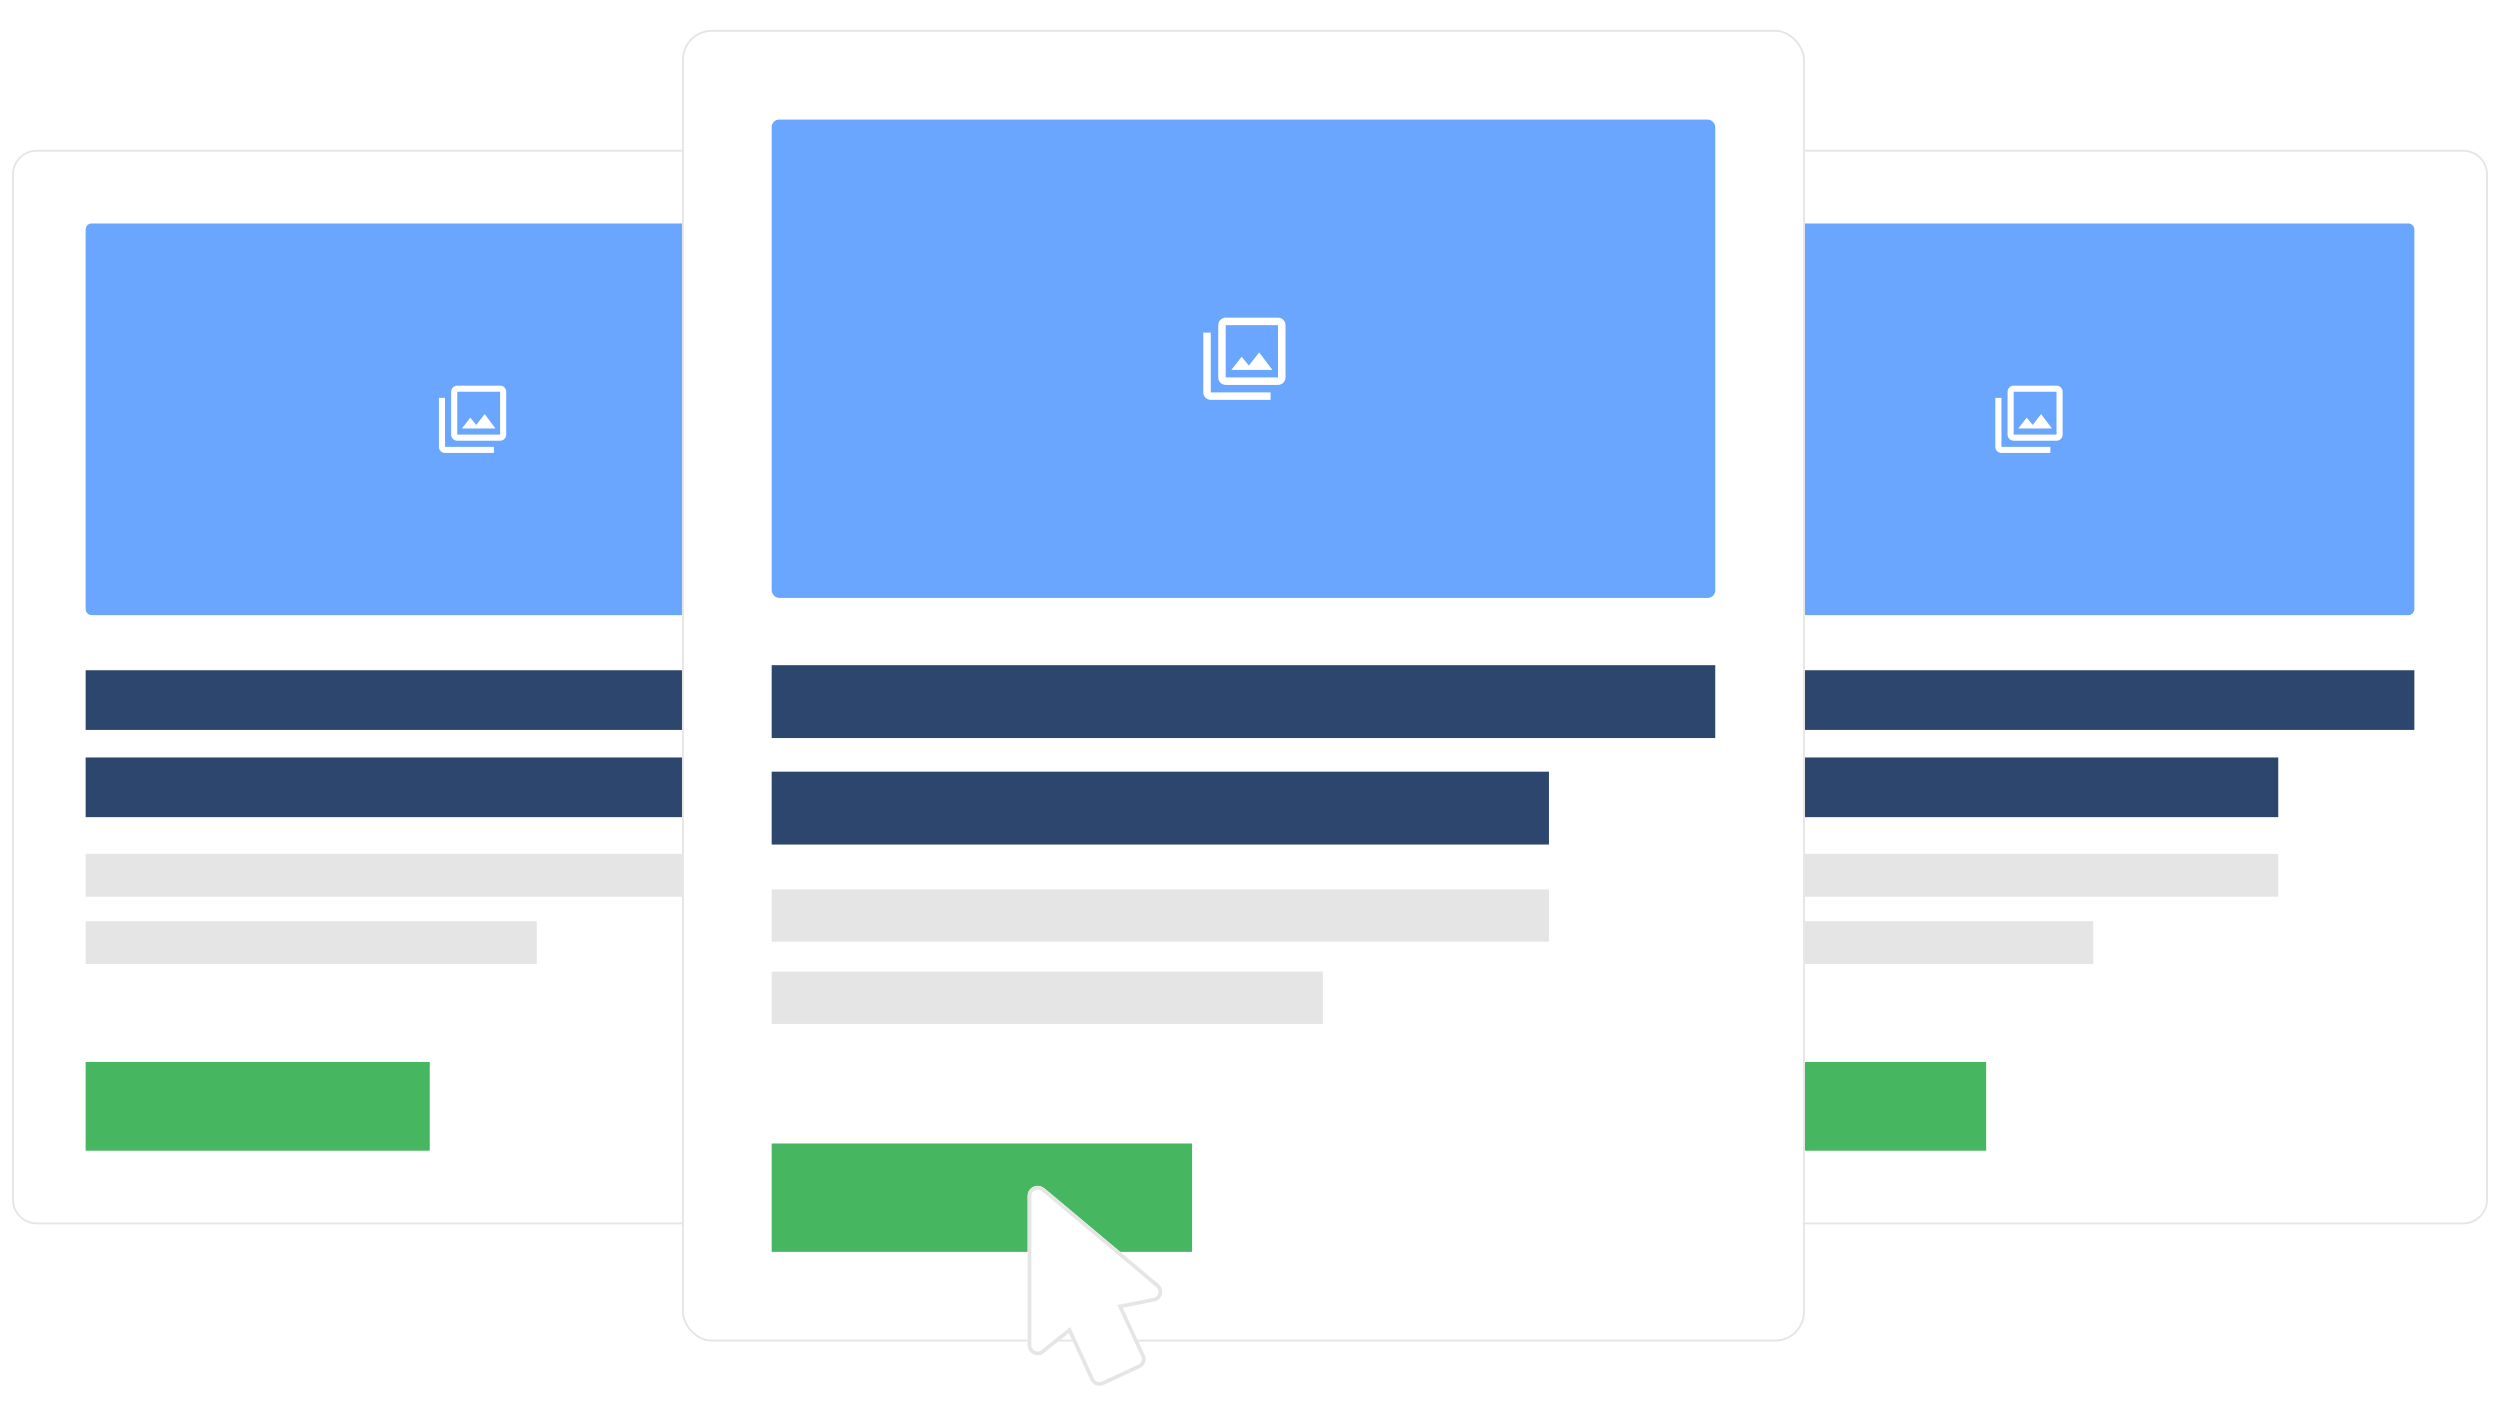 <svg width="1338" height="750" viewBox="0 0 1338 750" fill="none" xmlns="http://www.w3.org/2000/svg">
<g clip-path="url(#clip0_560_3815)">
<g filter="url(#filter0_d_560_3815)">
<path d="M1318.36 76.275H852.643C845.411 76.275 839.548 82.142 839.548 89.379V638.069C839.548 645.306 845.411 651.172 852.643 651.172H1318.36C1325.59 651.172 1331.45 645.306 1331.45 638.069V89.379C1331.45 82.142 1325.59 76.275 1318.36 76.275Z" fill="white"/>
<path d="M1288.89 115.585H882.109C880.301 115.585 878.835 117.052 878.835 118.861V321.958C878.835 323.767 880.301 325.234 882.109 325.234H1288.89C1290.7 325.234 1292.17 323.767 1292.17 321.958V118.861C1292.17 117.052 1290.7 115.585 1288.89 115.585Z" fill="#6AA5FE"/>
<path d="M1100.64 228.599H1077.72V205.668H1100.64V228.599ZM1100.64 202.393H1077.72C1076.86 202.393 1076.02 202.737 1075.41 203.352C1074.79 203.967 1074.45 204.799 1074.45 205.668V228.599C1074.45 229.468 1074.79 230.3 1075.41 230.915C1076.02 231.53 1076.86 231.874 1077.72 231.874H1100.64C1101.51 231.874 1102.34 231.53 1102.96 230.915C1103.57 230.3 1103.92 229.468 1103.92 228.599V205.668C1103.92 204.799 1103.57 203.967 1102.96 203.352C1102.34 202.737 1101.51 202.393 1100.64 202.393ZM1071.18 208.944H1067.9V235.15C1067.9 236.019 1068.25 236.852 1068.86 237.466C1069.48 238.081 1070.31 238.426 1071.18 238.426H1097.37V235.15H1071.18V208.944ZM1092.39 217.609L1087.89 223.407L1084.68 219.541L1080.18 225.323H1098.19L1092.39 217.609Z" fill="white"/>
<path d="M1292.17 354.716H878.835V386.655H1292.17V354.716Z" fill="#2C466D"/>
<path d="M1219.32 401.396H878.835V433.334H1219.32V401.396Z" fill="#2C466D"/>
<path d="M1219.32 452.988H878.835V475.919H1219.32V452.988Z" fill="#E5E5E5"/>
<path d="M1120.29 489.021H878.835V511.952H1120.29V489.021Z" fill="#E5E5E5"/>
<path d="M1062.99 564.364H878.835V611.863H1062.99V564.364Z" fill="#46B660"/>
<path d="M1318.36 76.685H852.643C845.637 76.685 839.957 82.368 839.957 89.378V638.069C839.957 645.079 845.637 650.763 852.643 650.763H1318.36C1325.36 650.763 1331.04 645.079 1331.04 638.069V89.378C1331.04 82.368 1325.36 76.685 1318.36 76.685Z" stroke="#E5E5E5"/>
</g>
</g>
<g clip-path="url(#clip1_560_3815)">
<g filter="url(#filter1_d_560_3815)">
<path d="M485.357 76.275H19.643C12.411 76.275 6.548 82.142 6.548 89.379V638.069C6.548 645.306 12.411 651.172 19.643 651.172H485.357C492.589 651.172 498.452 645.306 498.452 638.069V89.379C498.452 82.142 492.589 76.275 485.357 76.275Z" fill="white"/>
<path d="M455.892 115.585H49.109C47.301 115.585 45.835 117.052 45.835 118.861V321.958C45.835 323.767 47.301 325.234 49.109 325.234H455.892C457.7 325.234 459.166 323.767 459.166 321.958V118.861C459.166 117.052 457.7 115.585 455.892 115.585Z" fill="#6AA5FE"/>
<path d="M267.641 228.599H244.724V205.668H267.641V228.599ZM267.641 202.393H244.724C243.856 202.393 243.023 202.737 242.409 203.352C241.795 203.967 241.45 204.799 241.45 205.668V228.599C241.45 229.468 241.795 230.3 242.409 230.915C243.023 231.53 243.856 231.874 244.724 231.874H267.641C268.51 231.874 269.342 231.53 269.956 230.915C270.571 230.3 270.915 229.468 270.915 228.599V205.668C270.915 204.799 270.571 203.967 269.956 203.352C269.342 202.737 268.51 202.393 267.641 202.393ZM238.176 208.944H234.902V235.15C234.902 236.019 235.247 236.852 235.862 237.466C236.475 238.081 237.308 238.426 238.176 238.426H264.367V235.15H238.176V208.944ZM259.391 217.609L254.89 223.407L251.681 219.541L247.179 225.323H265.186L259.391 217.609Z" fill="white"/>
<path d="M459.166 354.716H45.835V386.655H459.166V354.716Z" fill="#2C466D"/>
<path d="M386.321 401.396H45.835V433.334H386.321V401.396Z" fill="#2C466D"/>
<path d="M386.321 452.988H45.835V475.919H386.321V452.988Z" fill="#E5E5E5"/>
<path d="M287.286 489.021H45.835V511.952H287.286V489.021Z" fill="#E5E5E5"/>
<path d="M229.992 564.364H45.835V611.863H229.992V564.364Z" fill="#46B660"/>
<path d="M485.357 76.685H19.643C12.637 76.685 6.957 82.368 6.957 89.378V638.069C6.957 645.079 12.637 650.763 19.643 650.763H485.357C492.363 650.763 498.043 645.079 498.043 638.069V89.378C498.043 82.368 492.363 76.685 485.357 76.685Z" stroke="#E5E5E5"/>
</g>
</g>
<g filter="url(#filter2_d_560_3815)">
<rect x="365" y="8" width="601" height="702" rx="16" fill="white"/>
<rect x="413" y="56" width="505" height="256" rx="4" fill="#6AA5FE"/>
<path d="M684 194H656V166H684V194ZM684 162H656C654.939 162 653.922 162.421 653.172 163.172C652.421 163.922 652 164.939 652 166V194C652 195.061 652.421 196.078 653.172 196.828C653.922 197.579 654.939 198 656 198H684C685.061 198 686.078 197.579 686.828 196.828C687.579 196.078 688 195.061 688 194V166C688 164.939 687.579 163.922 686.828 163.172C686.078 162.421 685.061 162 684 162ZM648 170H644V202C644 203.061 644.421 204.078 645.172 204.828C645.922 205.579 646.939 206 648 206H680V202H648V170ZM673.92 180.58L668.42 187.66L664.5 182.94L659 190H681L673.92 180.58Z" fill="white"/>
<rect x="413" y="348" width="505" height="39" fill="#2C466D"/>
<rect x="413" y="405" width="416" height="39" fill="#2C466D"/>
<rect x="413" y="468" width="416" height="28" fill="#E5E5E5"/>
<rect x="413" y="512" width="295" height="28" fill="#E5E5E5"/>
<rect x="413" y="604" width="225" height="58" fill="#46B660"/>
<rect x="365.5" y="8.5" width="600" height="701" rx="15.5" stroke="#E5E5E5"/>
</g>
<g filter="url(#filter3_d_560_3815)">
<path d="M590.747 739.174C588.08 740.454 584.88 739.334 583.653 736.667L572.027 711.387L558.64 722.16C557.733 722.907 556.613 723.334 555.333 723.334C553.919 723.334 552.562 722.772 551.562 721.772C550.562 720.771 550 719.415 550 718V638C550 636.586 550.562 635.229 551.562 634.229C552.562 633.229 553.919 632.667 555.333 632.667C556.613 632.667 557.84 633.147 558.747 633.894L558.8 633.84L620.08 685.254C622.373 687.174 622.64 690.534 620.773 692.774C619.973 693.734 618.853 694.374 617.733 694.587L600.88 697.894L612.613 723.12C614 725.787 612.72 728.934 610.053 730.16L590.747 739.174Z" fill="white"/>
<path d="M590.324 738.267L590.314 738.272C588.138 739.316 585.549 738.396 584.562 736.249L572.935 710.969L572.399 709.804L571.4 710.608L558.013 721.381L558.013 721.381L558.004 721.388C557.274 721.99 556.378 722.334 555.333 722.334C554.184 722.334 553.082 721.877 552.269 721.064C551.457 720.252 551 719.15 551 718V638C551 636.851 551.457 635.749 552.269 634.936C553.082 634.124 554.184 633.667 555.333 633.667C556.37 633.667 557.374 634.059 558.111 634.666L558.812 635.243L558.859 635.195L619.437 686.02L619.438 686.02C621.306 687.585 621.521 690.315 620.005 692.133C619.353 692.916 618.438 693.435 617.546 693.605L617.541 693.606L600.687 696.912L599.435 697.158L599.973 698.315L611.707 723.542L611.716 723.562L611.726 723.582C612.822 725.69 611.837 728.239 609.635 729.252L609.63 729.254L590.324 738.268L590.324 738.267Z" stroke="#E5E5E5" stroke-width="2"/>
</g>
<defs>
<filter id="filter0_d_560_3815" x="831.457" y="72.185" width="508.086" height="591.078" filterUnits="userSpaceOnUse" color-interpolation-filters="sRGB">
<feFlood flood-opacity="0" result="BackgroundImageFix"/>
<feColorMatrix in="SourceAlpha" type="matrix" values="0 0 0 0 0 0 0 0 0 0 0 0 0 0 0 0 0 0 127 0" result="hardAlpha"/>
<feOffset dy="4"/>
<feGaussianBlur stdDeviation="4"/>
<feColorMatrix type="matrix" values="0 0 0 0 0.009 0 0 0 0 0.13 0 0 0 0 0.312 0 0 0 0.25 0"/>
<feBlend mode="normal" in2="BackgroundImageFix" result="effect1_dropShadow_560_3815"/>
<feBlend mode="normal" in="SourceGraphic" in2="effect1_dropShadow_560_3815" result="shape"/>
</filter>
<filter id="filter1_d_560_3815" x="-1.543" y="72.185" width="508.086" height="591.078" filterUnits="userSpaceOnUse" color-interpolation-filters="sRGB">
<feFlood flood-opacity="0" result="BackgroundImageFix"/>
<feColorMatrix in="SourceAlpha" type="matrix" values="0 0 0 0 0 0 0 0 0 0 0 0 0 0 0 0 0 0 127 0" result="hardAlpha"/>
<feOffset dy="4"/>
<feGaussianBlur stdDeviation="4"/>
<feColorMatrix type="matrix" values="0 0 0 0 0.009 0 0 0 0 0.13 0 0 0 0 0.312 0 0 0 0.25 0"/>
<feBlend mode="normal" in2="BackgroundImageFix" result="effect1_dropShadow_560_3815"/>
<feBlend mode="normal" in="SourceGraphic" in2="effect1_dropShadow_560_3815" result="shape"/>
</filter>
<filter id="filter2_d_560_3815" x="349" y="0" width="633" height="734" filterUnits="userSpaceOnUse" color-interpolation-filters="sRGB">
<feFlood flood-opacity="0" result="BackgroundImageFix"/>
<feColorMatrix in="SourceAlpha" type="matrix" values="0 0 0 0 0 0 0 0 0 0 0 0 0 0 0 0 0 0 127 0" result="hardAlpha"/>
<feOffset dy="8"/>
<feGaussianBlur stdDeviation="8"/>
<feComposite in2="hardAlpha" operator="out"/>
<feColorMatrix type="matrix" values="0 0 0 0 0.009 0 0 0 0 0.13 0 0 0 0 0.312 0 0 0 0.25 0"/>
<feBlend mode="normal" in2="BackgroundImageFix" result="effect1_dropShadow_560_3815"/>
<feBlend mode="normal" in="SourceGraphic" in2="effect1_dropShadow_560_3815" result="shape"/>
</filter>
<filter id="filter3_d_560_3815" x="542" y="626.667" width="88.008" height="123.036" filterUnits="userSpaceOnUse" color-interpolation-filters="sRGB">
<feFlood flood-opacity="0" result="BackgroundImageFix"/>
<feColorMatrix in="SourceAlpha" type="matrix" values="0 0 0 0 0 0 0 0 0 0 0 0 0 0 0 0 0 0 127 0" result="hardAlpha"/>
<feOffset dy="2"/>
<feGaussianBlur stdDeviation="4"/>
<feComposite in2="hardAlpha" operator="out"/>
<feColorMatrix type="matrix" values="0 0 0 0 0.009 0 0 0 0 0.13 0 0 0 0 0.312 0 0 0 0.25 0"/>
<feBlend mode="normal" in2="BackgroundImageFix" result="effect1_dropShadow_560_3815"/>
<feBlend mode="normal" in="SourceGraphic" in2="effect1_dropShadow_560_3815" result="shape"/>
</filter>
<clipPath id="clip0_560_3815">
<rect width="505" height="588" fill="white" transform="translate(833 73)"/>
</clipPath>
<clipPath id="clip1_560_3815">
<rect width="505" height="588" fill="white" transform="translate(0 73)"/>
</clipPath>
</defs>
</svg>
